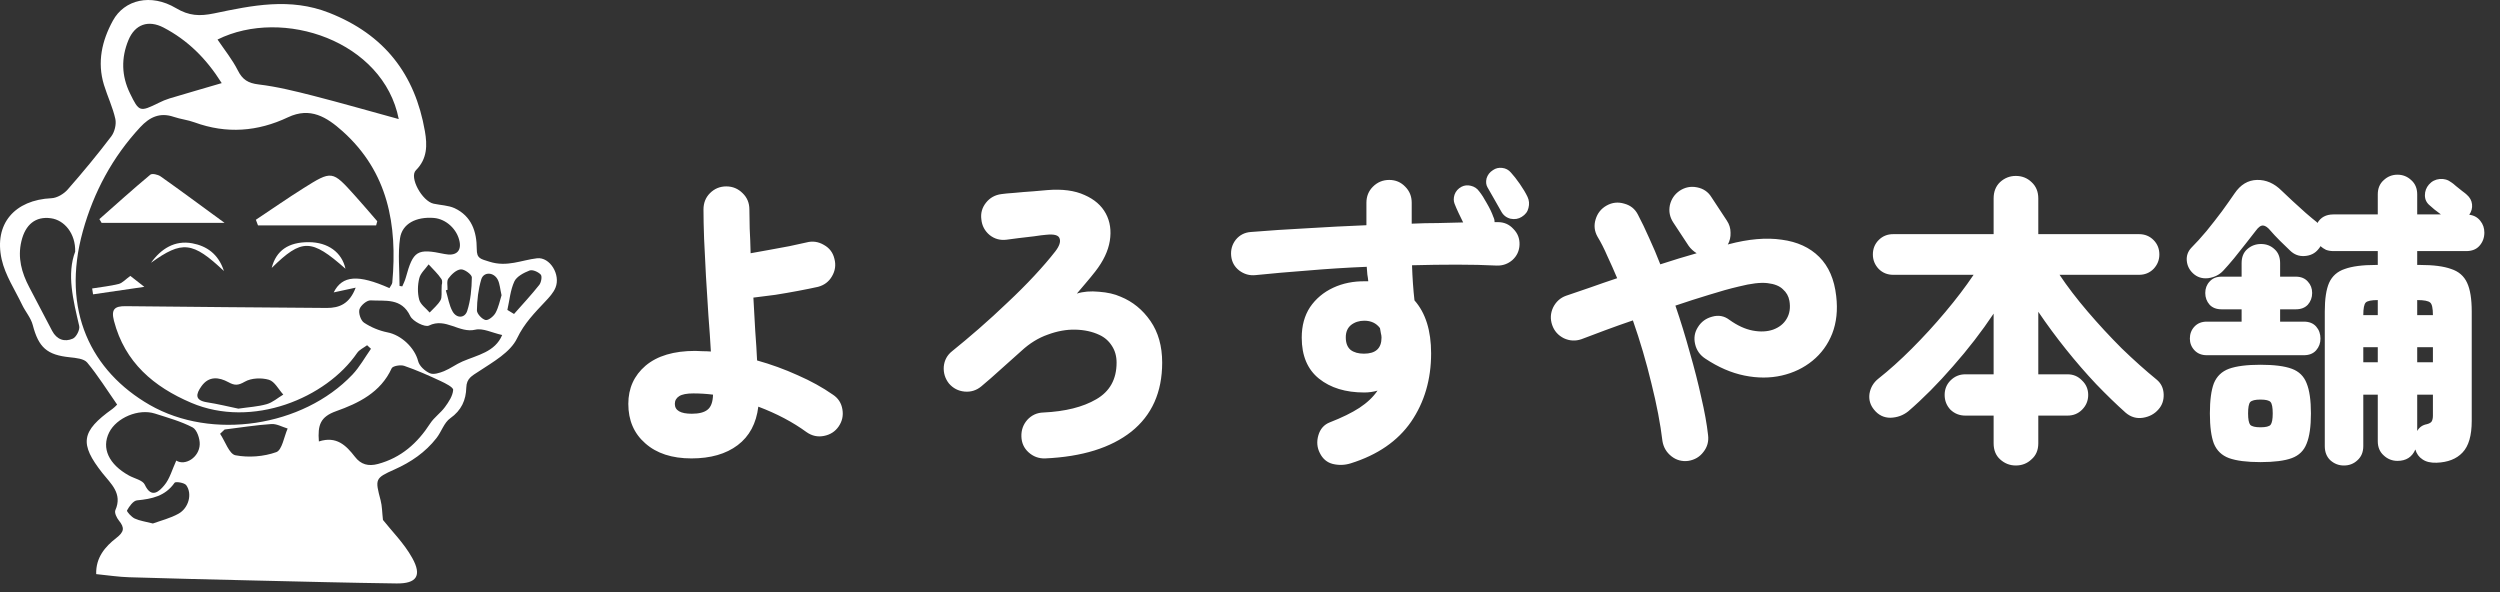 <?xml version="1.0" encoding="UTF-8"?> <svg xmlns="http://www.w3.org/2000/svg" width="211" height="50" viewBox="0 0 211 50" fill="none"><rect x="0" y="0" width="211" height="50" fill="#333333" stroke="none"/><path d="M58.36 38.69C56.713 38.69 55.413 38.265 54.46 37.416C53.507 36.584 53.03 35.475 53.03 34.088C53.03 32.771 53.515 31.696 54.486 30.864C55.474 30.032 56.869 29.616 58.672 29.616C58.88 29.616 59.097 29.625 59.322 29.642C59.547 29.642 59.773 29.651 59.998 29.668C59.946 28.732 59.877 27.718 59.79 26.626C59.721 25.517 59.651 24.407 59.582 23.298C59.53 22.171 59.478 21.123 59.426 20.152C59.391 19.181 59.374 18.358 59.374 17.682C59.374 17.127 59.556 16.668 59.92 16.304C60.301 15.923 60.761 15.732 61.298 15.732C61.835 15.732 62.295 15.923 62.676 16.304C63.057 16.668 63.248 17.127 63.248 17.682C63.248 18.115 63.257 18.653 63.274 19.294C63.309 19.918 63.335 20.611 63.352 21.374C63.837 21.287 64.366 21.192 64.938 21.088C65.51 20.984 66.073 20.88 66.628 20.776C67.183 20.655 67.659 20.551 68.058 20.464C68.578 20.325 69.072 20.395 69.54 20.672C70.008 20.932 70.303 21.322 70.424 21.842C70.563 22.362 70.493 22.856 70.216 23.324C69.956 23.775 69.566 24.069 69.046 24.208C68.578 24.312 68.023 24.425 67.382 24.546C66.741 24.667 66.091 24.78 65.432 24.884C64.773 24.971 64.158 25.049 63.586 25.118C63.638 26.071 63.69 27.007 63.742 27.926C63.811 28.827 63.863 29.659 63.898 30.422C65.077 30.751 66.221 31.167 67.33 31.67C68.439 32.155 69.427 32.701 70.294 33.308C70.745 33.603 71.013 34.019 71.1 34.556C71.187 35.076 71.083 35.553 70.788 35.986C70.493 36.419 70.077 36.688 69.54 36.792C69.02 36.896 68.535 36.792 68.084 36.48C66.923 35.631 65.562 34.911 64.002 34.322C63.829 35.743 63.248 36.827 62.26 37.572C61.272 38.317 59.972 38.69 58.36 38.69ZM58.386 34.92C58.993 34.92 59.435 34.807 59.712 34.582C60.007 34.357 60.163 33.932 60.18 33.308C59.903 33.273 59.625 33.247 59.348 33.23C59.071 33.213 58.793 33.204 58.516 33.204C57.961 33.204 57.563 33.282 57.32 33.438C57.077 33.594 56.956 33.811 56.956 34.088C56.956 34.643 57.433 34.92 58.386 34.92ZM88.208 38.69C87.671 38.707 87.203 38.534 86.804 38.17C86.423 37.823 86.223 37.381 86.206 36.844C86.189 36.307 86.353 35.839 86.7 35.44C87.064 35.041 87.515 34.833 88.052 34.816C89.907 34.729 91.397 34.357 92.524 33.698C93.668 33.039 94.24 32.008 94.24 30.604C94.24 30.067 94.11 29.599 93.85 29.2C93.59 28.784 93.235 28.472 92.784 28.264C92.195 27.987 91.519 27.839 90.756 27.822C90.011 27.805 89.239 27.943 88.442 28.238C87.645 28.515 86.899 28.975 86.206 29.616C85.669 30.101 85.097 30.613 84.49 31.15C83.901 31.687 83.346 32.173 82.826 32.606C82.41 32.953 81.933 33.1 81.396 33.048C80.876 32.996 80.443 32.771 80.096 32.372C79.767 31.956 79.619 31.479 79.654 30.942C79.706 30.405 79.94 29.971 80.356 29.642C81.067 29.07 81.821 28.437 82.618 27.744C83.433 27.033 84.239 26.297 85.036 25.534C85.851 24.771 86.605 24.017 87.298 23.272C87.991 22.527 88.581 21.842 89.066 21.218C89.413 20.767 89.534 20.403 89.43 20.126C89.343 19.849 88.971 19.745 88.312 19.814C88.069 19.831 87.723 19.875 87.272 19.944C86.821 19.996 86.379 20.048 85.946 20.1C85.513 20.152 85.183 20.195 84.958 20.23C84.421 20.299 83.944 20.169 83.528 19.84C83.112 19.493 82.878 19.051 82.826 18.514C82.757 17.994 82.887 17.526 83.216 17.11C83.545 16.694 83.979 16.451 84.516 16.382C84.741 16.347 85.105 16.313 85.608 16.278C86.128 16.226 86.657 16.183 87.194 16.148C87.731 16.096 88.13 16.061 88.39 16.044C89.655 15.94 90.704 16.079 91.536 16.46C92.368 16.824 92.966 17.344 93.33 18.02C93.694 18.696 93.807 19.467 93.668 20.334C93.529 21.183 93.122 22.041 92.446 22.908C92.203 23.22 91.926 23.558 91.614 23.922C91.302 24.286 91.059 24.572 90.886 24.78C91.423 24.607 92.047 24.555 92.758 24.624C93.469 24.676 94.075 24.815 94.578 25.04C95.601 25.456 96.441 26.141 97.1 27.094C97.759 28.047 98.088 29.217 98.088 30.604C98.088 33.1 97.221 35.041 95.488 36.428C93.755 37.797 91.328 38.551 88.208 38.69ZM114 39.106C113.497 39.262 112.995 39.279 112.492 39.158C112.007 39.037 111.643 38.733 111.4 38.248C111.157 37.78 111.114 37.277 111.27 36.74C111.426 36.203 111.747 35.839 112.232 35.648C113.255 35.249 114.087 34.842 114.728 34.426C115.387 33.993 115.898 33.507 116.262 32.97C115.898 33.074 115.525 33.126 115.144 33.126C113.567 33.126 112.293 32.736 111.322 31.956C110.351 31.176 109.866 30.023 109.866 28.498C109.866 27.493 110.1 26.635 110.568 25.924C111.053 25.213 111.703 24.667 112.518 24.286C113.333 23.905 114.243 23.723 115.248 23.74H115.482C115.465 23.549 115.439 23.359 115.404 23.168C115.387 22.96 115.369 22.743 115.352 22.518C113.671 22.587 112.024 22.691 110.412 22.83C108.8 22.951 107.318 23.081 105.966 23.22C105.463 23.272 105.004 23.142 104.588 22.83C104.189 22.518 103.964 22.111 103.912 21.608C103.86 21.088 103.99 20.629 104.302 20.23C104.631 19.831 105.056 19.615 105.576 19.58C107.049 19.459 108.618 19.355 110.282 19.268C111.946 19.164 113.627 19.077 115.326 19.008V17.11C115.326 16.573 115.508 16.122 115.872 15.758C116.253 15.377 116.713 15.186 117.25 15.186C117.787 15.186 118.238 15.377 118.602 15.758C118.966 16.122 119.148 16.573 119.148 17.11V18.878C119.911 18.843 120.647 18.826 121.358 18.826C122.086 18.809 122.797 18.791 123.49 18.774C123.369 18.531 123.239 18.263 123.1 17.968C122.961 17.673 122.849 17.413 122.762 17.188C122.675 16.963 122.675 16.711 122.762 16.434C122.866 16.139 123.065 15.914 123.36 15.758C123.603 15.637 123.863 15.611 124.14 15.68C124.435 15.749 124.669 15.905 124.842 16.148C125.05 16.408 125.267 16.746 125.492 17.162C125.735 17.578 125.917 17.959 126.038 18.306C126.073 18.375 126.099 18.445 126.116 18.514C126.133 18.583 126.142 18.661 126.142 18.748H126.428C126.948 18.748 127.381 18.939 127.728 19.32C128.092 19.684 128.265 20.126 128.248 20.646C128.231 21.166 128.031 21.599 127.65 21.946C127.269 22.275 126.827 22.431 126.324 22.414C125.301 22.362 124.175 22.336 122.944 22.336C121.731 22.336 120.474 22.353 119.174 22.388C119.191 22.891 119.217 23.402 119.252 23.922C119.287 24.425 119.33 24.901 119.382 25.352C120.318 26.409 120.786 27.9 120.786 29.824C120.786 32.025 120.223 33.949 119.096 35.596C117.969 37.225 116.271 38.395 114 39.106ZM128.43 18.306C128.153 18.479 127.841 18.531 127.494 18.462C127.147 18.375 126.887 18.176 126.714 17.864C126.593 17.639 126.411 17.318 126.168 16.902C125.925 16.469 125.717 16.105 125.544 15.81C125.423 15.602 125.397 15.351 125.466 15.056C125.553 14.761 125.735 14.527 126.012 14.354C126.237 14.198 126.497 14.137 126.792 14.172C127.087 14.207 127.329 14.337 127.52 14.562C127.745 14.805 127.997 15.125 128.274 15.524C128.551 15.923 128.768 16.287 128.924 16.616C129.063 16.911 129.089 17.223 129.002 17.552C128.933 17.864 128.742 18.115 128.43 18.306ZM115.118 29.85C116.106 29.85 116.6 29.399 116.6 28.498C116.6 28.377 116.583 28.255 116.548 28.134C116.531 27.995 116.505 27.848 116.47 27.692C116.158 27.276 115.716 27.068 115.144 27.068C114.711 27.068 114.338 27.189 114.026 27.432C113.731 27.675 113.584 28.021 113.584 28.472C113.584 28.957 113.723 29.313 114 29.538C114.277 29.746 114.65 29.85 115.118 29.85ZM142.496 38.898C141.959 38.967 141.482 38.837 141.066 38.508C140.65 38.179 140.399 37.754 140.312 37.234C140.139 35.778 139.827 34.149 139.376 32.346C138.943 30.543 138.423 28.775 137.816 27.042C137.001 27.319 136.221 27.597 135.476 27.874C134.748 28.151 134.081 28.403 133.474 28.628C132.971 28.801 132.477 28.775 131.992 28.55C131.507 28.307 131.177 27.935 131.004 27.432C130.831 26.929 130.857 26.435 131.082 25.95C131.325 25.465 131.689 25.135 132.174 24.962C132.815 24.737 133.5 24.503 134.228 24.26C134.956 24 135.71 23.74 136.49 23.48C136.213 22.821 135.935 22.197 135.658 21.608C135.398 21.001 135.121 20.455 134.826 19.97C134.566 19.502 134.514 19.017 134.67 18.514C134.826 17.994 135.138 17.604 135.606 17.344C136.074 17.084 136.568 17.032 137.088 17.188C137.608 17.327 137.989 17.63 138.232 18.098C138.561 18.722 138.882 19.389 139.194 20.1C139.523 20.811 139.835 21.547 140.13 22.31C140.65 22.137 141.17 21.972 141.69 21.816C142.21 21.66 142.713 21.513 143.198 21.374C142.921 21.201 142.695 20.993 142.522 20.75L141.222 18.774C140.927 18.323 140.832 17.838 140.936 17.318C141.057 16.798 141.335 16.391 141.768 16.096C142.219 15.801 142.704 15.706 143.224 15.81C143.761 15.914 144.169 16.191 144.446 16.642L145.746 18.618C145.954 18.93 146.058 19.268 146.058 19.632C146.075 19.996 145.997 20.334 145.824 20.646L145.876 20.62C147.575 20.169 149.074 20.039 150.374 20.23C151.691 20.403 152.749 20.889 153.546 21.686C154.343 22.483 154.82 23.584 154.976 24.988C155.115 26.167 155.002 27.224 154.638 28.16C154.274 29.079 153.719 29.841 152.974 30.448C152.229 31.055 151.362 31.471 150.374 31.696C149.386 31.921 148.337 31.921 147.228 31.696C146.119 31.471 145.018 30.994 143.926 30.266C143.475 29.971 143.189 29.564 143.068 29.044C142.947 28.524 143.025 28.047 143.302 27.614C143.579 27.163 143.978 26.869 144.498 26.73C145.035 26.574 145.521 26.661 145.954 26.99C146.63 27.475 147.289 27.779 147.93 27.9C148.571 28.021 149.143 27.995 149.646 27.822C150.166 27.631 150.547 27.328 150.79 26.912C151.05 26.479 151.128 25.967 151.024 25.378C150.955 24.997 150.773 24.676 150.478 24.416C150.201 24.139 149.767 23.965 149.178 23.896C148.589 23.827 147.783 23.922 146.76 24.182C146.015 24.355 145.174 24.589 144.238 24.884C143.319 25.161 142.375 25.465 141.404 25.794C141.855 27.111 142.262 28.437 142.626 29.772C143.007 31.089 143.328 32.346 143.588 33.542C143.865 34.721 144.056 35.778 144.16 36.714C144.229 37.251 144.099 37.728 143.77 38.144C143.458 38.56 143.033 38.811 142.496 38.898ZM170.134 39.288C169.631 39.288 169.189 39.115 168.808 38.768C168.444 38.439 168.262 37.988 168.262 37.416V35.076H165.87C165.385 35.076 164.969 34.911 164.622 34.582C164.293 34.235 164.128 33.819 164.128 33.334C164.128 32.849 164.293 32.441 164.622 32.112C164.969 31.765 165.385 31.592 165.87 31.592H168.262V26.47C167.257 27.978 166.113 29.46 164.83 30.916C163.565 32.372 162.308 33.637 161.06 34.712C160.627 35.059 160.124 35.241 159.552 35.258C158.997 35.258 158.538 35.033 158.174 34.582C157.845 34.183 157.715 33.733 157.784 33.23C157.871 32.71 158.122 32.285 158.538 31.956C159.439 31.245 160.375 30.405 161.346 29.434C162.334 28.446 163.279 27.415 164.18 26.34C165.099 25.248 165.896 24.199 166.572 23.194H159.786C159.301 23.194 158.893 23.029 158.564 22.7C158.235 22.353 158.07 21.946 158.07 21.478C158.07 20.993 158.235 20.585 158.564 20.256C158.893 19.927 159.301 19.762 159.786 19.762H168.262V16.746C168.262 16.174 168.444 15.715 168.808 15.368C169.189 15.021 169.631 14.848 170.134 14.848C170.654 14.848 171.096 15.021 171.46 15.368C171.841 15.715 172.032 16.174 172.032 16.746V19.762H180.534C181.019 19.762 181.427 19.927 181.756 20.256C182.085 20.585 182.25 20.993 182.25 21.478C182.25 21.946 182.085 22.353 181.756 22.7C181.427 23.029 181.019 23.194 180.534 23.194H173.826C174.485 24.182 175.273 25.213 176.192 26.288C177.111 27.363 178.073 28.403 179.078 29.408C180.101 30.396 181.08 31.271 182.016 32.034C182.397 32.346 182.597 32.762 182.614 33.282C182.631 33.785 182.484 34.209 182.172 34.556C181.843 34.937 181.409 35.171 180.872 35.258C180.335 35.345 179.849 35.206 179.416 34.842C178.619 34.131 177.787 33.325 176.92 32.424C176.053 31.505 175.204 30.526 174.372 29.486C173.54 28.446 172.76 27.389 172.032 26.314V31.592H174.502C174.987 31.592 175.395 31.765 175.724 32.112C176.071 32.441 176.244 32.849 176.244 33.334C176.244 33.819 176.071 34.235 175.724 34.582C175.395 34.911 174.987 35.076 174.502 35.076H172.032V37.416C172.032 37.988 171.841 38.439 171.46 38.768C171.096 39.115 170.654 39.288 170.134 39.288ZM197.824 39.288C197.391 39.288 197.009 39.141 196.68 38.846C196.368 38.551 196.212 38.153 196.212 37.65V26.288C196.212 25.231 196.333 24.425 196.576 23.87C196.836 23.298 197.278 22.908 197.902 22.7C198.526 22.475 199.393 22.362 200.502 22.362H200.684V21.192H196.94C196.715 21.192 196.507 21.157 196.316 21.088C196.143 21.001 195.987 20.897 195.848 20.776C195.831 20.811 195.805 20.854 195.77 20.906C195.735 20.958 195.701 21.001 195.666 21.036C195.389 21.383 195.007 21.573 194.522 21.608C194.037 21.643 193.621 21.487 193.274 21.14C193.083 20.949 192.806 20.681 192.442 20.334C192.095 19.987 191.827 19.701 191.636 19.476C191.411 19.199 191.203 19.051 191.012 19.034C190.821 19.017 190.613 19.164 190.388 19.476C190.18 19.753 189.903 20.109 189.556 20.542C189.227 20.958 188.889 21.383 188.542 21.816C188.195 22.232 187.892 22.579 187.632 22.856C187.303 23.203 186.878 23.411 186.358 23.48C185.855 23.532 185.431 23.393 185.084 23.064C184.772 22.769 184.599 22.414 184.564 21.998C184.529 21.582 184.659 21.218 184.954 20.906C185.353 20.507 185.777 20.039 186.228 19.502C186.679 18.947 187.112 18.393 187.528 17.838C187.944 17.266 188.299 16.763 188.594 16.33C189.097 15.585 189.729 15.203 190.492 15.186C191.255 15.169 191.948 15.472 192.572 16.096C192.815 16.321 193.118 16.607 193.482 16.954C193.863 17.301 194.236 17.639 194.6 17.968C194.981 18.297 195.293 18.557 195.536 18.748C195.571 18.783 195.588 18.809 195.588 18.826C195.865 18.341 196.316 18.098 196.94 18.098H200.684V16.408C200.684 15.905 200.849 15.507 201.178 15.212C201.507 14.9 201.897 14.744 202.348 14.744C202.799 14.744 203.189 14.9 203.518 15.212C203.847 15.507 204.012 15.905 204.012 16.408V18.098H206.014C205.841 17.959 205.659 17.821 205.468 17.682C205.295 17.526 205.165 17.413 205.078 17.344C204.801 17.119 204.662 16.833 204.662 16.486C204.662 16.139 204.775 15.836 205 15.576C205.243 15.299 205.546 15.143 205.91 15.108C206.274 15.073 206.603 15.169 206.898 15.394C206.985 15.446 207.115 15.55 207.288 15.706C207.461 15.845 207.635 15.983 207.808 16.122C207.999 16.261 208.129 16.365 208.198 16.434C208.458 16.659 208.605 16.928 208.64 17.24C208.675 17.552 208.597 17.847 208.406 18.124C208.805 18.176 209.117 18.349 209.342 18.644C209.567 18.921 209.68 19.251 209.68 19.632C209.68 20.065 209.541 20.438 209.264 20.75C209.004 21.045 208.631 21.192 208.146 21.192H204.012V22.362H204.272C205.381 22.362 206.248 22.475 206.872 22.7C207.513 22.908 207.964 23.298 208.224 23.87C208.484 24.425 208.614 25.231 208.614 26.288V35.518C208.614 36.766 208.354 37.659 207.834 38.196C207.331 38.733 206.603 39.019 205.65 39.054C205.147 39.071 204.749 38.976 204.454 38.768C204.159 38.577 203.96 38.3 203.856 37.936C203.579 38.577 203.076 38.898 202.348 38.898C201.897 38.898 201.507 38.742 201.178 38.43C200.849 38.135 200.684 37.737 200.684 37.234V33.308H199.462V37.65C199.462 38.153 199.297 38.551 198.968 38.846C198.656 39.141 198.275 39.288 197.824 39.288ZM186.254 29.98C185.821 29.98 185.474 29.841 185.214 29.564C184.954 29.287 184.824 28.957 184.824 28.576C184.824 28.177 184.954 27.839 185.214 27.562C185.474 27.285 185.821 27.146 186.254 27.146H189.192V26.106H187.502C187.069 26.106 186.731 25.976 186.488 25.716C186.245 25.439 186.124 25.109 186.124 24.728C186.124 24.347 186.245 24.026 186.488 23.766C186.731 23.489 187.069 23.35 187.502 23.35H189.192V22.206C189.192 21.703 189.348 21.313 189.66 21.036C189.989 20.741 190.379 20.594 190.83 20.594C191.281 20.594 191.662 20.741 191.974 21.036C192.286 21.313 192.442 21.703 192.442 22.206V23.35H193.768C194.201 23.35 194.539 23.489 194.782 23.766C195.025 24.026 195.146 24.347 195.146 24.728C195.146 25.109 195.025 25.439 194.782 25.716C194.539 25.976 194.201 26.106 193.768 26.106H192.442V27.146H194.444C194.895 27.146 195.241 27.285 195.484 27.562C195.727 27.839 195.848 28.177 195.848 28.576C195.848 28.957 195.727 29.287 195.484 29.564C195.241 29.841 194.895 29.98 194.444 29.98H186.254ZM190.778 39.002C189.634 39.002 188.75 38.889 188.126 38.664C187.519 38.439 187.095 38.031 186.852 37.442C186.627 36.853 186.514 36.003 186.514 34.894C186.514 33.785 186.627 32.935 186.852 32.346C187.095 31.757 187.519 31.349 188.126 31.124C188.75 30.899 189.634 30.786 190.778 30.786C191.939 30.786 192.823 30.899 193.43 31.124C194.037 31.349 194.453 31.757 194.678 32.346C194.921 32.935 195.042 33.785 195.042 34.894C195.042 36.003 194.921 36.853 194.678 37.442C194.453 38.031 194.037 38.439 193.43 38.664C192.823 38.889 191.939 39.002 190.778 39.002ZM190.778 36.064C191.229 36.064 191.515 35.995 191.636 35.856C191.757 35.7 191.818 35.379 191.818 34.894C191.818 34.391 191.757 34.071 191.636 33.932C191.515 33.793 191.229 33.724 190.778 33.724C190.345 33.724 190.059 33.793 189.92 33.932C189.799 34.071 189.738 34.391 189.738 34.894C189.738 35.379 189.799 35.7 189.92 35.856C190.059 35.995 190.345 36.064 190.778 36.064ZM204.012 36.376C204.185 36.064 204.454 35.873 204.818 35.804C205.026 35.752 205.165 35.674 205.234 35.57C205.303 35.449 205.338 35.284 205.338 35.076V33.308H204.012V36.376ZM204.012 30.578H205.338V29.304H204.012V30.578ZM199.462 30.578H200.684V29.304H199.462V30.578ZM204.012 26.6H205.338C205.338 26.011 205.26 25.655 205.104 25.534C204.948 25.395 204.584 25.326 204.012 25.326V26.6ZM199.462 26.6H200.684V25.326C200.147 25.326 199.809 25.395 199.67 25.534C199.531 25.673 199.462 26.028 199.462 26.6Z" fill="white"></path><path d="M9.879 34.138C9.009 32.888 8.261 31.685 7.358 30.598C7.086 30.271 6.406 30.21 5.904 30.156C3.96 29.959 3.26 29.327 2.764 27.431C2.608 26.826 2.146 26.31 1.867 25.726C1.263 24.462 0.44 23.232 0.141 21.893C-0.531 18.883 1.249 16.872 4.347 16.729C4.816 16.709 5.38 16.369 5.7 16.009C6.984 14.548 8.221 13.053 9.396 11.504C9.675 11.13 9.831 10.492 9.736 10.043C9.518 9.058 9.07 8.127 8.771 7.155C8.193 5.246 8.594 3.452 9.525 1.747C10.497 -0.034 12.739 -0.571 14.852 0.686C15.953 1.339 16.837 1.386 18.08 1.128C21.274 0.462 24.474 -0.224 27.783 1.081C32.438 2.915 35.026 6.252 35.862 11.076C36.066 12.251 36.073 13.4 35.101 14.371C34.517 14.956 35.624 16.981 36.596 17.191C37.187 17.32 37.833 17.327 38.37 17.572C39.797 18.244 40.238 19.542 40.238 21.01C40.238 21.832 40.551 21.846 41.319 22.09C42.8 22.559 44.003 21.954 45.328 21.798C46.415 21.676 47.332 23.184 46.884 24.278C46.707 24.713 46.36 25.087 46.027 25.44C45.13 26.398 44.254 27.275 43.642 28.552C43.078 29.735 41.611 30.55 40.422 31.338C39.844 31.719 39.375 31.923 39.355 32.718C39.328 33.764 38.947 34.634 38.003 35.3C37.479 35.667 37.262 36.434 36.841 36.971C35.903 38.174 34.68 39.01 33.287 39.628C31.643 40.362 31.649 40.43 32.125 42.23C32.254 42.72 32.247 43.236 32.322 43.882C33.042 44.799 34.102 45.845 34.795 47.096C35.631 48.597 35.156 49.263 33.471 49.243C29.441 49.188 25.419 49.087 21.389 48.992C17.89 48.91 14.397 48.828 10.898 48.72C10.008 48.693 9.124 48.557 8.119 48.455C8.078 47.048 8.88 46.131 9.817 45.404C10.483 44.887 10.531 44.548 10.042 43.943C9.851 43.712 9.641 43.277 9.736 43.059C10.361 41.653 9.355 40.824 8.649 39.934C6.692 37.447 6.834 36.407 9.491 34.511C9.62 34.423 9.729 34.301 9.885 34.151L9.879 34.138ZM32.866 24.319C32.974 24.122 33.097 23.986 33.11 23.843C33.545 18.985 32.764 14.521 28.904 11.069C27.573 9.88 26.186 9.01 24.304 9.9C21.749 11.11 19.12 11.314 16.422 10.329C15.851 10.118 15.233 10.057 14.655 9.86C13.487 9.466 12.624 9.887 11.835 10.736C9.498 13.257 7.922 16.186 6.997 19.495C5.122 26.235 7.731 31.352 12.63 34.172C17.89 37.196 25.548 36.027 29.74 31.624C30.352 30.978 30.793 30.17 31.31 29.436C31.201 29.334 31.092 29.239 30.983 29.137C30.698 29.354 30.331 29.511 30.141 29.789C27.538 33.594 21.294 36.197 16.137 33.995C12.984 32.65 10.538 30.598 9.62 27.085C9.362 26.086 9.688 25.834 10.599 25.841C16.259 25.902 21.912 25.95 27.573 25.991C28.66 25.997 29.509 25.631 30.019 24.278C29.271 24.442 28.728 24.557 28.164 24.679C28.891 23.232 30.229 23.151 32.859 24.312L32.866 24.319ZM33.654 10.05C32.37 3.472 23.876 0.598 18.359 3.337C18.95 4.213 19.609 5.022 20.071 5.939C20.465 6.727 20.941 7.019 21.831 7.128C23.387 7.312 24.929 7.699 26.451 8.086C28.836 8.698 31.194 9.377 33.654 10.05ZM26.92 37.257C28.401 36.781 29.21 37.59 29.957 38.554C30.46 39.207 31.085 39.377 31.901 39.159C33.865 38.629 35.237 37.399 36.311 35.735C36.644 35.225 37.194 34.851 37.554 34.355C37.874 33.92 38.213 33.411 38.247 32.908C38.261 32.684 37.595 32.351 37.187 32.16C36.182 31.692 35.162 31.236 34.109 30.876C33.803 30.774 33.144 30.883 33.056 31.087C32.125 33.132 30.243 34.036 28.374 34.702C27.036 35.177 26.805 35.87 26.913 37.257H26.92ZM18.712 7.013C17.387 4.906 15.824 3.384 13.799 2.324C12.528 1.665 11.394 2.039 10.837 3.391C10.218 4.893 10.252 6.401 10.966 7.869C11.74 9.459 11.795 9.466 13.405 8.677C13.691 8.535 13.989 8.406 14.302 8.31C15.722 7.882 17.149 7.475 18.719 7.013H18.712ZM14.88 38.874C15.627 39.343 16.816 38.609 16.857 37.508C16.877 37.026 16.619 36.265 16.259 36.074C15.267 35.558 14.159 35.252 13.079 34.906C11.7 34.464 9.838 35.252 9.213 36.496C8.547 37.827 9.179 39.193 10.891 40.138C11.346 40.389 12.039 40.525 12.216 40.899C12.787 42.142 13.466 41.436 13.86 40.967C14.329 40.416 14.526 39.635 14.88 38.867V38.874ZM6.345 21.234C6.386 19.719 5.441 18.578 4.3 18.421C3.002 18.238 2.139 18.951 1.806 20.358C1.473 21.758 1.827 23.015 2.465 24.231C3.111 25.468 3.75 26.697 4.402 27.927C4.789 28.661 5.448 28.892 6.148 28.58C6.44 28.451 6.76 27.825 6.685 27.513C6.175 25.318 5.618 23.144 6.352 21.221L6.345 21.234ZM42.379 28.274C41.529 28.084 40.755 27.676 40.123 27.825C38.757 28.151 37.622 26.779 36.202 27.479C35.862 27.642 34.836 27.119 34.626 26.677C33.885 25.114 32.506 25.427 31.282 25.352C30.963 25.332 30.44 25.78 30.338 26.106C30.243 26.426 30.447 27.051 30.725 27.234C31.31 27.622 32.01 27.914 32.696 28.05C33.871 28.274 35.006 29.354 35.291 30.482C35.393 30.89 35.862 31.318 36.277 31.501C36.596 31.644 37.106 31.474 37.479 31.325C38.016 31.107 38.492 30.74 39.029 30.509C40.306 29.959 41.781 29.714 42.385 28.274H42.379ZM33.729 24.136C33.803 24.149 33.878 24.156 33.953 24.17C34.055 23.932 34.177 23.694 34.245 23.443C34.877 21.146 35.196 20.949 37.52 21.438C38.451 21.635 38.947 21.227 38.791 20.405C38.594 19.352 37.649 18.476 36.61 18.394C35.135 18.279 33.946 18.87 33.763 20.106C33.572 21.424 33.722 22.79 33.722 24.136H33.729ZM20.112 34.491C20.988 34.362 21.77 34.321 22.51 34.111C23.013 33.968 23.441 33.581 23.91 33.302C23.509 32.867 23.183 32.194 22.694 32.052C22.069 31.868 21.206 31.902 20.662 32.215C20.098 32.541 19.806 32.548 19.276 32.256C18.481 31.828 17.631 31.712 17 32.602C16.538 33.255 16.408 33.785 17.475 33.954C18.393 34.097 19.303 34.321 20.119 34.491H20.112ZM18.95 36.258C18.827 36.373 18.698 36.496 18.576 36.611C19.004 37.243 19.344 38.324 19.874 38.425C20.981 38.636 22.252 38.541 23.319 38.16C23.808 37.984 23.971 36.863 24.277 36.169C23.822 36.034 23.36 35.762 22.911 35.789C21.586 35.877 20.275 36.088 18.956 36.251L18.95 36.258ZM12.889 44.188C13.582 43.936 14.377 43.739 15.063 43.358C15.933 42.876 16.245 41.673 15.715 40.946C15.559 40.736 14.812 40.627 14.737 40.742C13.949 41.877 12.821 42.108 11.564 42.23C11.244 42.264 10.911 42.733 10.721 43.08C10.674 43.168 11.095 43.637 11.373 43.766C11.802 43.963 12.291 44.024 12.896 44.181L12.889 44.188ZM37.772 24.462L37.629 24.503C37.812 25.107 37.901 25.76 38.2 26.29C38.539 26.888 39.226 26.867 39.43 26.249C39.722 25.352 39.81 24.36 39.824 23.409C39.824 23.171 39.192 22.702 38.886 22.736C38.512 22.77 38.098 23.157 37.846 23.504C37.683 23.721 37.785 24.129 37.772 24.455V24.462ZM37.276 24.041C37.276 24.102 37.384 23.748 37.255 23.551C36.956 23.096 36.542 22.722 36.175 22.315C35.903 22.702 35.489 23.055 35.387 23.483C35.244 24.061 35.23 24.72 35.38 25.291C35.489 25.705 35.957 26.018 36.263 26.378C36.576 26.038 36.956 25.733 37.181 25.338C37.323 25.087 37.242 24.706 37.282 24.041H37.276ZM42.331 24.917C42.209 24.394 42.188 23.966 42.018 23.619C41.685 22.953 40.822 22.913 40.619 23.578C40.367 24.421 40.265 25.325 40.252 26.201C40.252 26.48 40.673 26.935 40.979 27.01C41.21 27.064 41.665 26.697 41.821 26.412C42.086 25.93 42.188 25.366 42.331 24.917ZM42.827 26.161C43.011 26.276 43.201 26.385 43.384 26.5C44.105 25.685 44.845 24.89 45.518 24.041C45.681 23.83 45.769 23.32 45.64 23.178C45.429 22.947 44.947 22.736 44.696 22.831C44.206 23.021 43.608 23.334 43.411 23.755C43.072 24.489 43.004 25.352 42.82 26.167L42.827 26.161Z" fill="white"></path><path d="M21.593 18.55C22.925 17.667 24.236 16.75 25.588 15.9C28.021 14.371 28.041 14.385 29.944 16.498C30.59 17.212 31.208 17.945 31.84 18.672C31.806 18.788 31.772 18.904 31.745 19.026H21.776C21.715 18.863 21.654 18.706 21.593 18.543V18.55Z" fill="white"></path><path d="M8.384 18.496C9.811 17.239 11.224 15.961 12.685 14.745C12.834 14.616 13.33 14.731 13.555 14.888C15.267 16.097 16.952 17.348 18.95 18.808H8.574C8.513 18.7 8.445 18.598 8.384 18.489V18.496Z" fill="white"></path><path d="M29.149 22.675C26.268 20.127 25.473 20.12 22.931 22.614C23.305 21.146 24.338 20.432 26.064 20.439C27.681 20.446 28.85 21.295 29.156 22.675H29.149Z" fill="white"></path><path d="M12.746 22.178C13.595 20.996 14.744 20.262 16.225 20.534C17.421 20.758 18.427 21.411 18.902 22.878C16.245 20.371 15.376 20.296 12.746 22.178Z" fill="white"></path><path d="M7.779 24.346C8.526 24.224 9.287 24.149 10.021 23.966C10.334 23.884 10.592 23.578 11 23.286C11.156 23.408 11.509 23.687 12.182 24.21C10.504 24.455 9.179 24.652 7.854 24.842C7.826 24.679 7.806 24.516 7.779 24.353V24.346Z" fill="white"></path></svg> 
